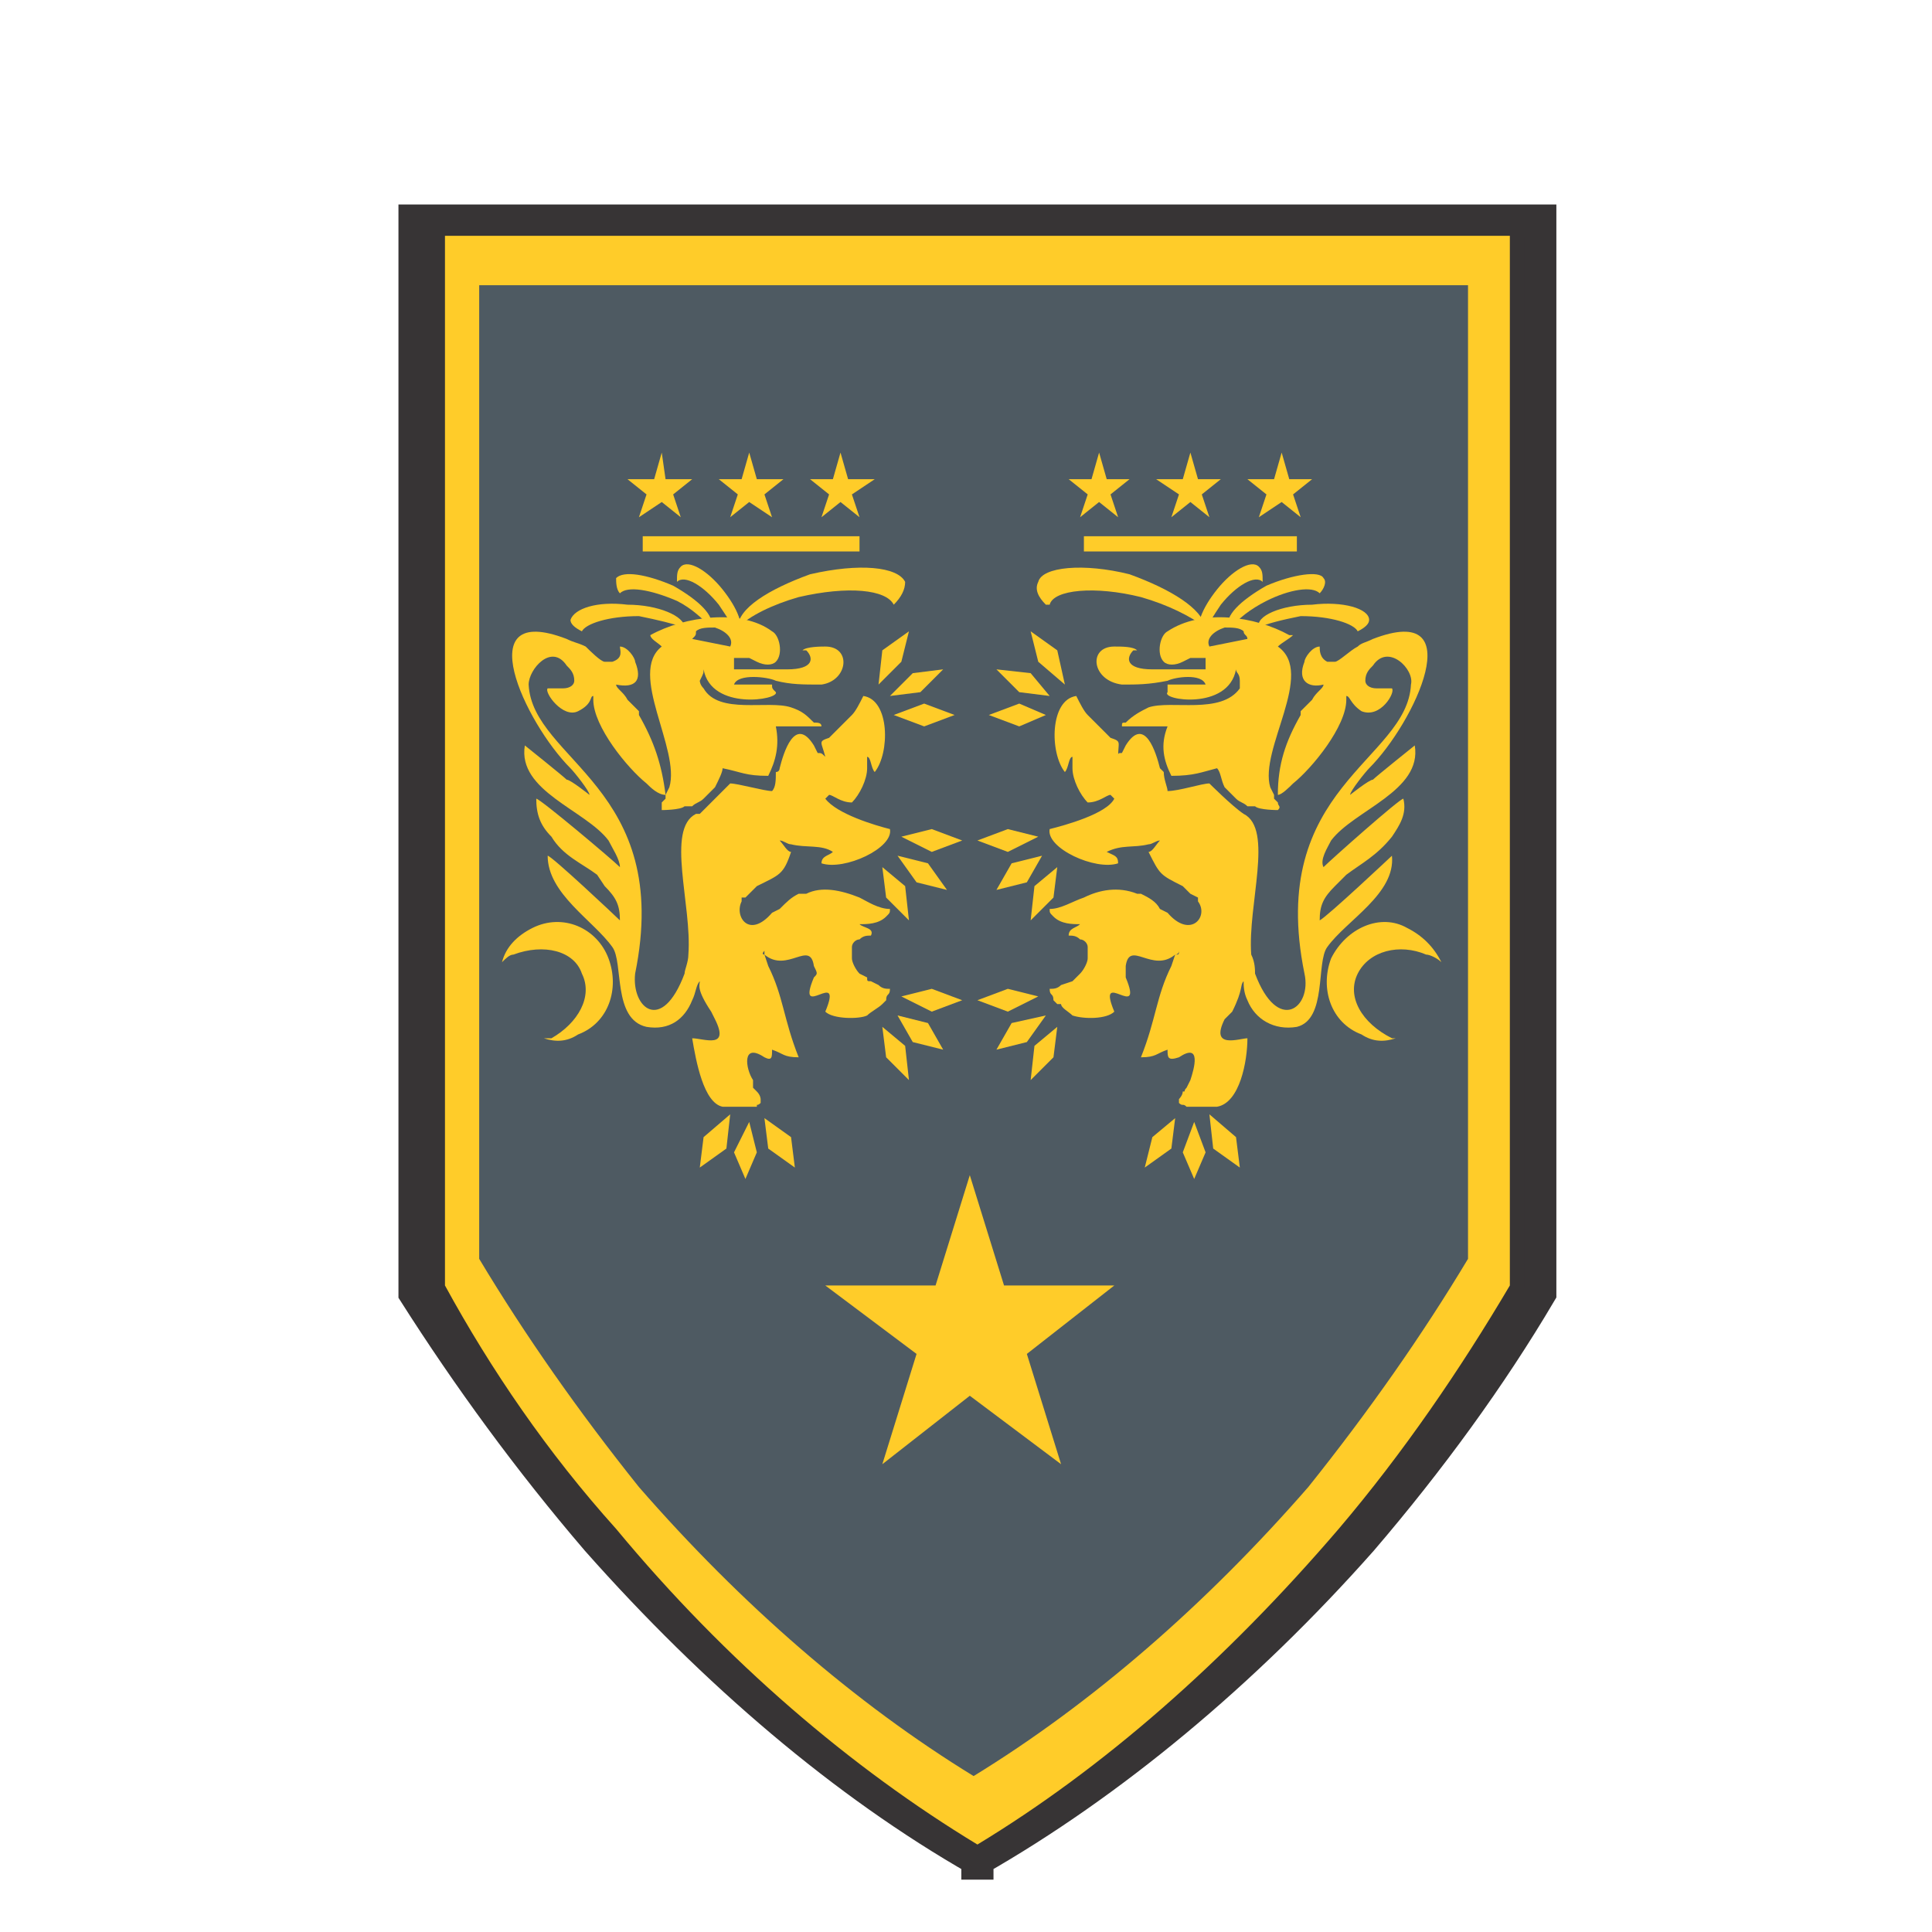 <?xml version="1.0" encoding="UTF-8"?>
<!DOCTYPE svg PUBLIC "-//W3C//DTD SVG 1.1//EN" "http://www.w3.org/Graphics/SVG/1.1/DTD/svg11.dtd">
<!-- Creator: CorelDRAW X8 -->
<svg xmlns="http://www.w3.org/2000/svg" xml:space="preserve" width="5.08mm" height="5.08mm" version="1.1" style="shape-rendering:geometricPrecision; text-rendering:geometricPrecision; image-rendering:optimizeQuality; fill-rule:evenodd; clip-rule:evenodd"
viewBox="0 0 508 508"
 xmlns:xlink="http://www.w3.org/1999/xlink">
 <defs>
  <style type="text/css">
   <![CDATA[
    .str0 {stroke:#373435;stroke-width:8.46}
    .fil0 {fill:none}
    .fil1 {fill:#373435}
    .fil3 {fill:#FFCC29}
    .fil2 {fill:#4E5A62}
   ]]>
  </style>
 </defs>
 <g id="Camada_x0020_1">
  <circle class="fil0" cx="252" cy="251" r="254"/>
  <path class="fil1 str0" d="M257 490l0 -1c35,-20 70,-49 101,-84 18,-21 34,-43 47,-65l0 -1 0 -254 0 -27 -148 0 0 0 -148 0 0 27 0 254 0 1c14,22 30,44 48,65 31,35 65,64 100,84l0 1z"/>
  <path class="fil2" d="M257 483l1 0c32,-20 64,-48 93,-81 17,-21 32,-42 44,-63l0 -1 0 -245 0 -26 -137 0 -1 0 -137 0 0 26 0 245 0 1c12,21 27,42 44,63 29,33 61,61 93,81l0 0z"/>
  <path class="fil3" d="M257 485l0 0c33,-20 65,-48 95,-83 17,-20 32,-42 45,-64l0 0 0 -250 0 -26 -140 0 0 0 -140 0 0 26 0 250 0 0c12,22 27,44 45,64 29,35 62,63 95,83l0 0zm-1 -18l0 0c31,-19 61,-45 88,-76 16,-20 30,-40 42,-60l0 0 0 -232 0 -24 -130 0 0 0 -130 0 0 24 0 232 0 0c12,20 26,40 42,60 27,31 57,57 88,76l0 0z"/>
  <g id="_3002600534448">
   <g>
    <g>
     <polygon class="fil3" points="285,141 341,141 341,145 285,145 "/>
     <g>
      <polygon class="fil3" points="271,166 278,171 280,180 273,174 "/>
      <polygon class="fil3" points="260,188 268,185 275,188 268,191 "/>
      <polygon class="fil3" points="262,176 271,177 276,183 268,182 "/>
     </g>
     <g>
      <polygon class="fil3" points="257,221 265,218 273,220 265,224 "/>
      <polygon class="fil3" points="271,242 272,233 278,228 277,236 "/>
      <polygon class="fil3" points="262,234 266,227 274,225 270,232 "/>
     </g>
     <g>
      <polygon class="fil3" points="301,307 303,299 309,294 308,302 "/>
      <polygon class="fil3" points="326,307 319,302 318,293 325,299 "/>
      <polygon class="fil3" points="314,310 311,303 314,295 317,303 "/>
     </g>
     <g>
      <polygon class="fil3" points="257,263 265,260 273,262 265,266 "/>
      <polygon class="fil3" points="271,284 272,275 278,270 277,278 "/>
      <polygon class="fil3" points="262,276 266,269 275,267 270,274 "/>
     </g>
     <polygon class="fil3" points="235,265 234,265 235,265 "/>
     <path class="fil3" d="M340 167c-1,0 0,0 -1,0 0,0 0,0 0,0 -9,-5 -23,-7 -32,-1 -2,1 -3,6 -1,8 1,1 3,1 5,0l2 -1c1,0 2,0 4,0 0,1 0,2 0,3 -4,0 -9,0 -14,0 -7,0 -7,-3 -5,-5 1,0 1,0 1,0 -1,-1 -4,-1 -6,-1 -7,0 -6,9 2,10 4,0 7,0 12,-1 2,-1 9,-2 10,1 -3,0 -7,0 -10,0 0,1 0,1 0,2 -2,2 16,5 18,-6 0,1 1,1 1,3 0,0 0,1 0,2 -5,7 -18,3 -24,5 -2,1 -4,2 -6,4 -1,0 -1,0 -1,1 0,0 10,0 12,0 -2,5 -1,9 1,13 6,0 8,-1 12,-2 1,1 1,3 2,5 1,1 2,2 3,3 1,1 2,1 3,2 1,0 1,0 2,0 1,1 6,1 6,1 1,-1 0,-1 0,-2l-1 -1c0,-1 0,-1 0,-1l-1 -2c-3,-10 12,-30 2,-37 1,-1 3,-2 4,-3zm-18 -2c2,0 4,0 5,1 0,1 1,1 1,2 0,2 0,0 0,0l-10 2c0,0 0,0 0,0 -1,-2 1,-4 4,-5z"/>
     <path class="fil3" d="M366 181l-1 0c-1,0 -1,0 -3,0 -2,0 -3,-1 -3,-2 0,-2 1,-3 2,-4 4,-6 11,1 10,5 -1,20 -38,27 -28,76 2,9 -7,16 -13,0 0,-1 0,-3 -1,-5 -1,-13 6,-33 -2,-37 0,0 0,0 0,0 -3,-2 -9,-8 -9,-8 -2,0 -8,2 -11,2 0,-1 -1,-3 -1,-5 0,0 -1,-1 -1,-1 -1,-4 -4,-14 -9,-6 0,0 0,0 0,0l-1 2c-1,0 -1,0 -1,1 0,-4 1,-4 -2,-5 -2,-2 -4,-4 -6,-6 -1,-1 -2,-3 -3,-5 -7,1 -7,15 -3,20 1,-1 1,-4 2,-4 0,1 0,2 0,3 0,3 2,7 4,9 3,0 5,-2 6,-2l1 1c-2,4 -13,7 -17,8 -1,5 12,11 18,9 0,-2 -1,-2 -3,-3 4,-2 7,-1 11,-2 1,0 2,-1 3,-1 -1,1 -2,3 -3,3 3,6 3,6 9,9 1,1 1,1 2,2l2 1c0,0 0,0 0,0 0,0 0,0 0,1l0 0c3,4 -2,10 -8,3l-2 -1c-1,-2 -3,-3 -5,-4 -1,0 -1,0 -1,0 -5,-2 -10,-1 -14,1 -3,1 -6,3 -9,3 0,1 0,1 1,2 2,2 5,2 7,2 -1,1 -3,1 -3,3 1,0 2,0 3,1 1,0 2,1 2,2 0,0 0,0 0,0l0 1c0,0 0,1 0,2 0,1 -1,3 -2,4l-1 1c-1,1 -1,1 -1,1l-3 1c-1,1 -2,1 -3,1 0,2 1,1 1,3l1 1c0,0 0,0 0,0 0,0 0,0 1,0 0,1 2,2 3,3 3,1 9,1 11,-1 -5,-12 8,3 3,-9 0,-1 0,-1 0,-3 1,-7 7,2 13,-3 0,0 1,0 1,-1 0,1 0,1 -1,1l-1 3c-4,8 -4,14 -8,24 4,0 4,-1 7,-2 0,2 0,3 3,2 6,-4 4,3 3,6l-1 2c-1,1 0,1 -1,1 0,1 -1,2 -1,2 0,0 0,0 0,1 1,1 1,0 2,1 1,0 4,0 5,0l3 0c6,-1 8,-12 8,-18 -2,0 -10,3 -6,-5l2 -2c3,-6 2,-7 3,-8 0,1 0,3 1,5 2,5 7,8 13,7 8,-2 5,-17 8,-21 5,-7 18,-14 17,-24 0,0 -17,16 -19,17 0,-4 1,-6 4,-9l3 -3c4,-3 8,-5 12,-10 2,-3 4,-6 3,-10 -1,0 -19,16 -21,18 -1,-2 1,-5 2,-7 6,-8 24,-13 22,-25 0,0 -10,8 -11,9 -1,0 -6,4 -6,4 0,-1 4,-6 5,-7 12,-12 27,-44 1,-34 -2,1 -3,1 -4,2 -2,1 -5,4 -6,4 -1,0 -1,0 -2,0 -2,-1 -2,-3 -2,-4 -2,0 -4,3 -4,4 -2,5 1,7 5,6 0,1 -2,2 -3,4l-3 3c0,1 0,0 0,1 0,0 0,0 0,0 -4,7 -6,13 -6,21 1,0 3,-2 4,-3 5,-4 14,-15 14,-22 0,-1 0,-1 0,-1 1,0 1,2 4,4 5,2 9,-5 8,-6z"/>
     <g>
      <path class="fil3" d="M333 154c7,-3 14,-4 15,-2 1,1 0,3 -1,4 -2,-2 -8,-1 -14,2 -4,2 -8,5 -9,7 0,0 -1,0 -1,0 -1,-3 3,-7 10,-11z"/>
      <path class="fil3" d="M345 159c8,-1 15,1 15,4 0,1 -1,2 -3,3 -1,-2 -7,-4 -15,-4 -5,1 -9,2 -11,3 0,0 0,0 0,0 -1,-3 6,-6 14,-6z"/>
      <path class="fil3" d="M320 155c4,-5 9,-8 11,-6 1,1 1,2 1,4 -2,-2 -7,1 -11,6 -2,3 -4,6 -4,8 0,0 -1,0 -1,0 -2,-2 0,-7 4,-12z"/>
     </g>
     <path class="fil3" d="M275 159c-2,-2 -3,-4 -2,-6 1,-4 12,-5 24,-2 11,4 19,9 20,14 -4,-3 -10,-6 -17,-8 -12,-3 -23,-2 -24,2 0,0 0,0 -1,0z"/>
     <path class="fil3" d="M370 244c4,2 7,5 9,9 -1,-1 -3,-2 -4,-2 -7,-3 -15,-1 -18,5 -3,6 1,13 9,17 0,0 1,0 1,0 -3,1 -6,1 -9,-1 -8,-3 -11,-12 -8,-20 4,-8 13,-12 20,-8z"/>
     <polygon class="fil3" points="289,119 291,126 297,126 292,130 294,136 289,132 284,136 286,130 281,126 287,126 "/>
     <polygon class="fil3" points="313,119 315,126 321,126 316,130 318,136 313,132 308,136 310,130 304,126 311,126 "/>
     <polygon class="fil3" points="337,119 339,126 345,126 340,130 342,136 337,132 331,136 333,130 328,126 335,126 "/>
    </g>
    <g>
     <polygon class="fil3" points="226,141 169,141 169,145 226,145 "/>
     <g>
      <polygon class="fil3" points="239,166 232,171 231,180 237,174 "/>
      <polygon class="fil3" points="251,188 243,185 235,188 243,191 "/>
      <polygon class="fil3" points="248,176 240,177 234,183 242,182 "/>
     </g>
     <g>
      <polygon class="fil3" points="253,221 245,218 237,220 245,224 "/>
      <polygon class="fil3" points="239,242 238,233 232,228 233,236 "/>
      <polygon class="fil3" points="249,234 244,227 236,225 241,232 "/>
     </g>
     <g>
      <polygon class="fil3" points="209,307 208,299 201,294 202,302 "/>
      <polygon class="fil3" points="184,307 191,302 192,293 185,299 "/>
      <polygon class="fil3" points="196,310 199,303 197,295 193,303 "/>
     </g>
     <g>
      <polygon class="fil3" points="253,263 245,260 237,262 245,266 "/>
      <polygon class="fil3" points="239,284 238,275 232,270 233,278 "/>
      <polygon class="fil3" points="248,276 244,269 236,267 240,274 "/>
     </g>
     <polygon class="fil3" points="276,265 276,265 276,265 "/>
     <path class="fil3" d="M171 167c0,0 0,0 0,0 0,0 0,0 0,0 9,-5 24,-7 32,-1 2,1 3,6 1,8 -1,1 -3,1 -5,0l-2 -1c-1,0 -2,0 -4,0 0,1 0,2 0,3 4,0 9,0 14,0 7,0 7,-3 5,-5 0,0 -1,0 -1,0 1,-1 5,-1 6,-1 7,0 6,9 -1,10 -5,0 -8,0 -12,-1 -2,-1 -10,-2 -11,1 3,0 7,0 10,0 0,1 0,1 1,2 1,2 -17,5 -19,-6 0,1 0,1 -1,3 0,0 0,1 1,2 4,7 17,3 23,5 3,1 4,2 6,4 1,0 2,0 2,1 -1,0 -11,0 -12,0 1,5 0,9 -2,13 -6,0 -7,-1 -12,-2 0,1 -1,3 -2,5 -1,1 -2,2 -3,3 -1,1 -2,1 -3,2 0,0 -1,0 -2,0 -1,1 -6,1 -6,1 0,-1 0,-1 0,-2l1 -1c0,-1 0,-1 0,-1l1 -2c3,-10 -11,-30 -2,-37 -1,-1 -3,-2 -3,-3zm17 -2c-2,0 -4,0 -5,1 0,1 0,1 -1,2 0,2 0,0 0,0l10 2c0,0 0,0 0,0 1,-2 -1,-4 -4,-5z"/>
     <path class="fil3" d="M144 181l1 0c1,0 2,0 3,0 2,0 3,-1 3,-2 0,-2 -1,-3 -2,-4 -4,-6 -10,1 -10,5 1,20 38,27 28,76 -1,9 7,16 13,0 0,-1 1,-3 1,-5 1,-13 -6,-33 2,-37 0,0 0,0 1,0 2,-2 8,-8 8,-8 2,0 9,2 11,2 1,-1 1,-3 1,-5 1,0 1,-1 1,-1 1,-4 4,-14 9,-6 0,0 0,0 0,0l1 2c1,0 1,0 2,1 -1,-4 -2,-4 1,-5 2,-2 4,-4 6,-6 1,-1 2,-3 3,-5 7,1 7,15 3,20 -1,-1 -1,-4 -2,-4 0,1 0,2 0,3 0,3 -2,7 -4,9 -3,0 -5,-2 -6,-2l-1 1c3,4 13,7 17,8 1,5 -12,11 -18,9 0,-2 2,-2 3,-3 -3,-2 -7,-1 -11,-2 -1,0 -2,-1 -3,-1 1,1 2,3 3,3 -2,6 -3,6 -9,9 -1,1 -1,1 -2,2l-1 1c0,0 0,0 -1,0 0,0 0,0 0,1l0 0c-2,4 2,10 8,3l2 -1c2,-2 3,-3 5,-4 1,0 1,0 2,0 4,-2 9,-1 14,1 2,1 5,3 8,3 0,1 0,1 -1,2 -2,2 -5,2 -7,2 1,1 4,1 3,3 -1,0 -2,0 -3,1 -1,0 -2,1 -2,2 0,0 0,0 0,0l0 1c0,0 0,1 0,2 0,1 1,3 2,4l2 1c0,1 0,1 1,1l2 1c1,1 2,1 3,1 0,2 -1,1 -1,3l-1 1c0,0 0,0 0,0 0,0 0,0 0,0 -1,1 -3,2 -4,3 -2,1 -9,1 -11,-1 5,-12 -8,3 -3,-9 1,-1 1,-1 0,-3 -1,-7 -7,2 -13,-3 0,0 0,0 0,-1 -1,1 0,1 0,1l1 3c4,8 4,14 8,24 -4,0 -4,-1 -7,-2 0,2 0,3 -2,2 -6,-4 -5,3 -3,6l0 2c1,1 1,1 1,1 1,1 1,2 1,2 0,0 0,0 0,1 -1,1 -1,0 -1,1 -2,0 -4,0 -6,0l-3 0c-5,-1 -7,-12 -8,-18 3,0 10,3 6,-5l-1 -2c-4,-6 -3,-7 -3,-8 -1,1 -1,3 -2,5 -2,5 -6,8 -12,7 -9,-2 -6,-17 -9,-21 -5,-7 -17,-14 -17,-24 1,0 18,16 19,17 0,-4 -1,-6 -4,-9l-2 -3c-4,-3 -9,-5 -12,-10 -3,-3 -4,-6 -4,-10 1,0 20,16 22,18 0,-2 -2,-5 -3,-7 -6,-8 -24,-13 -22,-25 0,0 10,8 11,9 1,0 6,4 6,4 0,-1 -4,-6 -5,-7 -12,-12 -27,-44 -1,-34 2,1 3,1 5,2 1,1 4,4 5,4 1,0 2,0 2,0 3,-1 2,-3 2,-4 2,0 4,3 4,4 2,5 0,7 -5,6 0,1 2,2 3,4l3 3c0,1 0,0 0,1 0,0 0,0 0,0 4,7 6,13 7,21 -2,0 -4,-2 -5,-3 -5,-4 -14,-15 -14,-22 0,-1 0,-1 0,-1 -1,0 0,2 -4,4 -4,2 -9,-5 -8,-6z"/>
     <g>
      <path class="fil3" d="M177 154c-7,-3 -13,-4 -15,-2 0,1 0,3 1,4 2,-2 8,-1 15,2 4,2 7,5 9,7 0,0 0,0 0,0 1,-3 -3,-7 -10,-11z"/>
      <path class="fil3" d="M165 159c-8,-1 -14,1 -15,4 0,1 1,2 3,3 1,-2 7,-4 15,-4 5,1 9,2 12,3 0,0 0,0 0,0 0,-3 -7,-6 -15,-6z"/>
      <path class="fil3" d="M190 155c-4,-5 -9,-8 -11,-6 -1,1 -1,2 -1,4 2,-2 7,1 11,6 2,3 4,6 5,8 0,0 0,0 0,0 2,-2 0,-7 -4,-12z"/>
     </g>
     <path class="fil3" d="M235 159c2,-2 3,-4 3,-6 -2,-4 -12,-5 -25,-2 -11,4 -19,9 -19,14 3,-3 9,-6 16,-8 13,-3 23,-2 25,2 0,0 0,0 0,0z"/>
     <path class="fil3" d="M140 244c-4,2 -7,5 -8,9 1,-1 2,-2 3,-2 8,-3 16,-1 18,5 3,6 -1,13 -8,17 -1,0 -1,0 -2,0 3,1 6,1 9,-1 8,-3 11,-12 8,-20 -3,-8 -12,-12 -20,-8z"/>
     <polygon class="fil3" points="221,119 219,126 213,126 218,130 216,136 221,132 226,136 224,130 230,126 223,126 "/>
     <polygon class="fil3" points="197,119 195,126 189,126 194,130 192,136 197,132 203,136 201,130 206,126 199,126 "/>
     <polygon class="fil3" points="174,119 172,126 165,126 170,130 168,136 174,132 179,136 177,130 182,126 175,126 "/>
    </g>
   </g>
   <polygon class="fil3" points="255,309 264,338 293,338 270,356 279,385 255,367 232,385 241,356 217,338 246,338 "/>
  </g>
 </g>
</svg>
